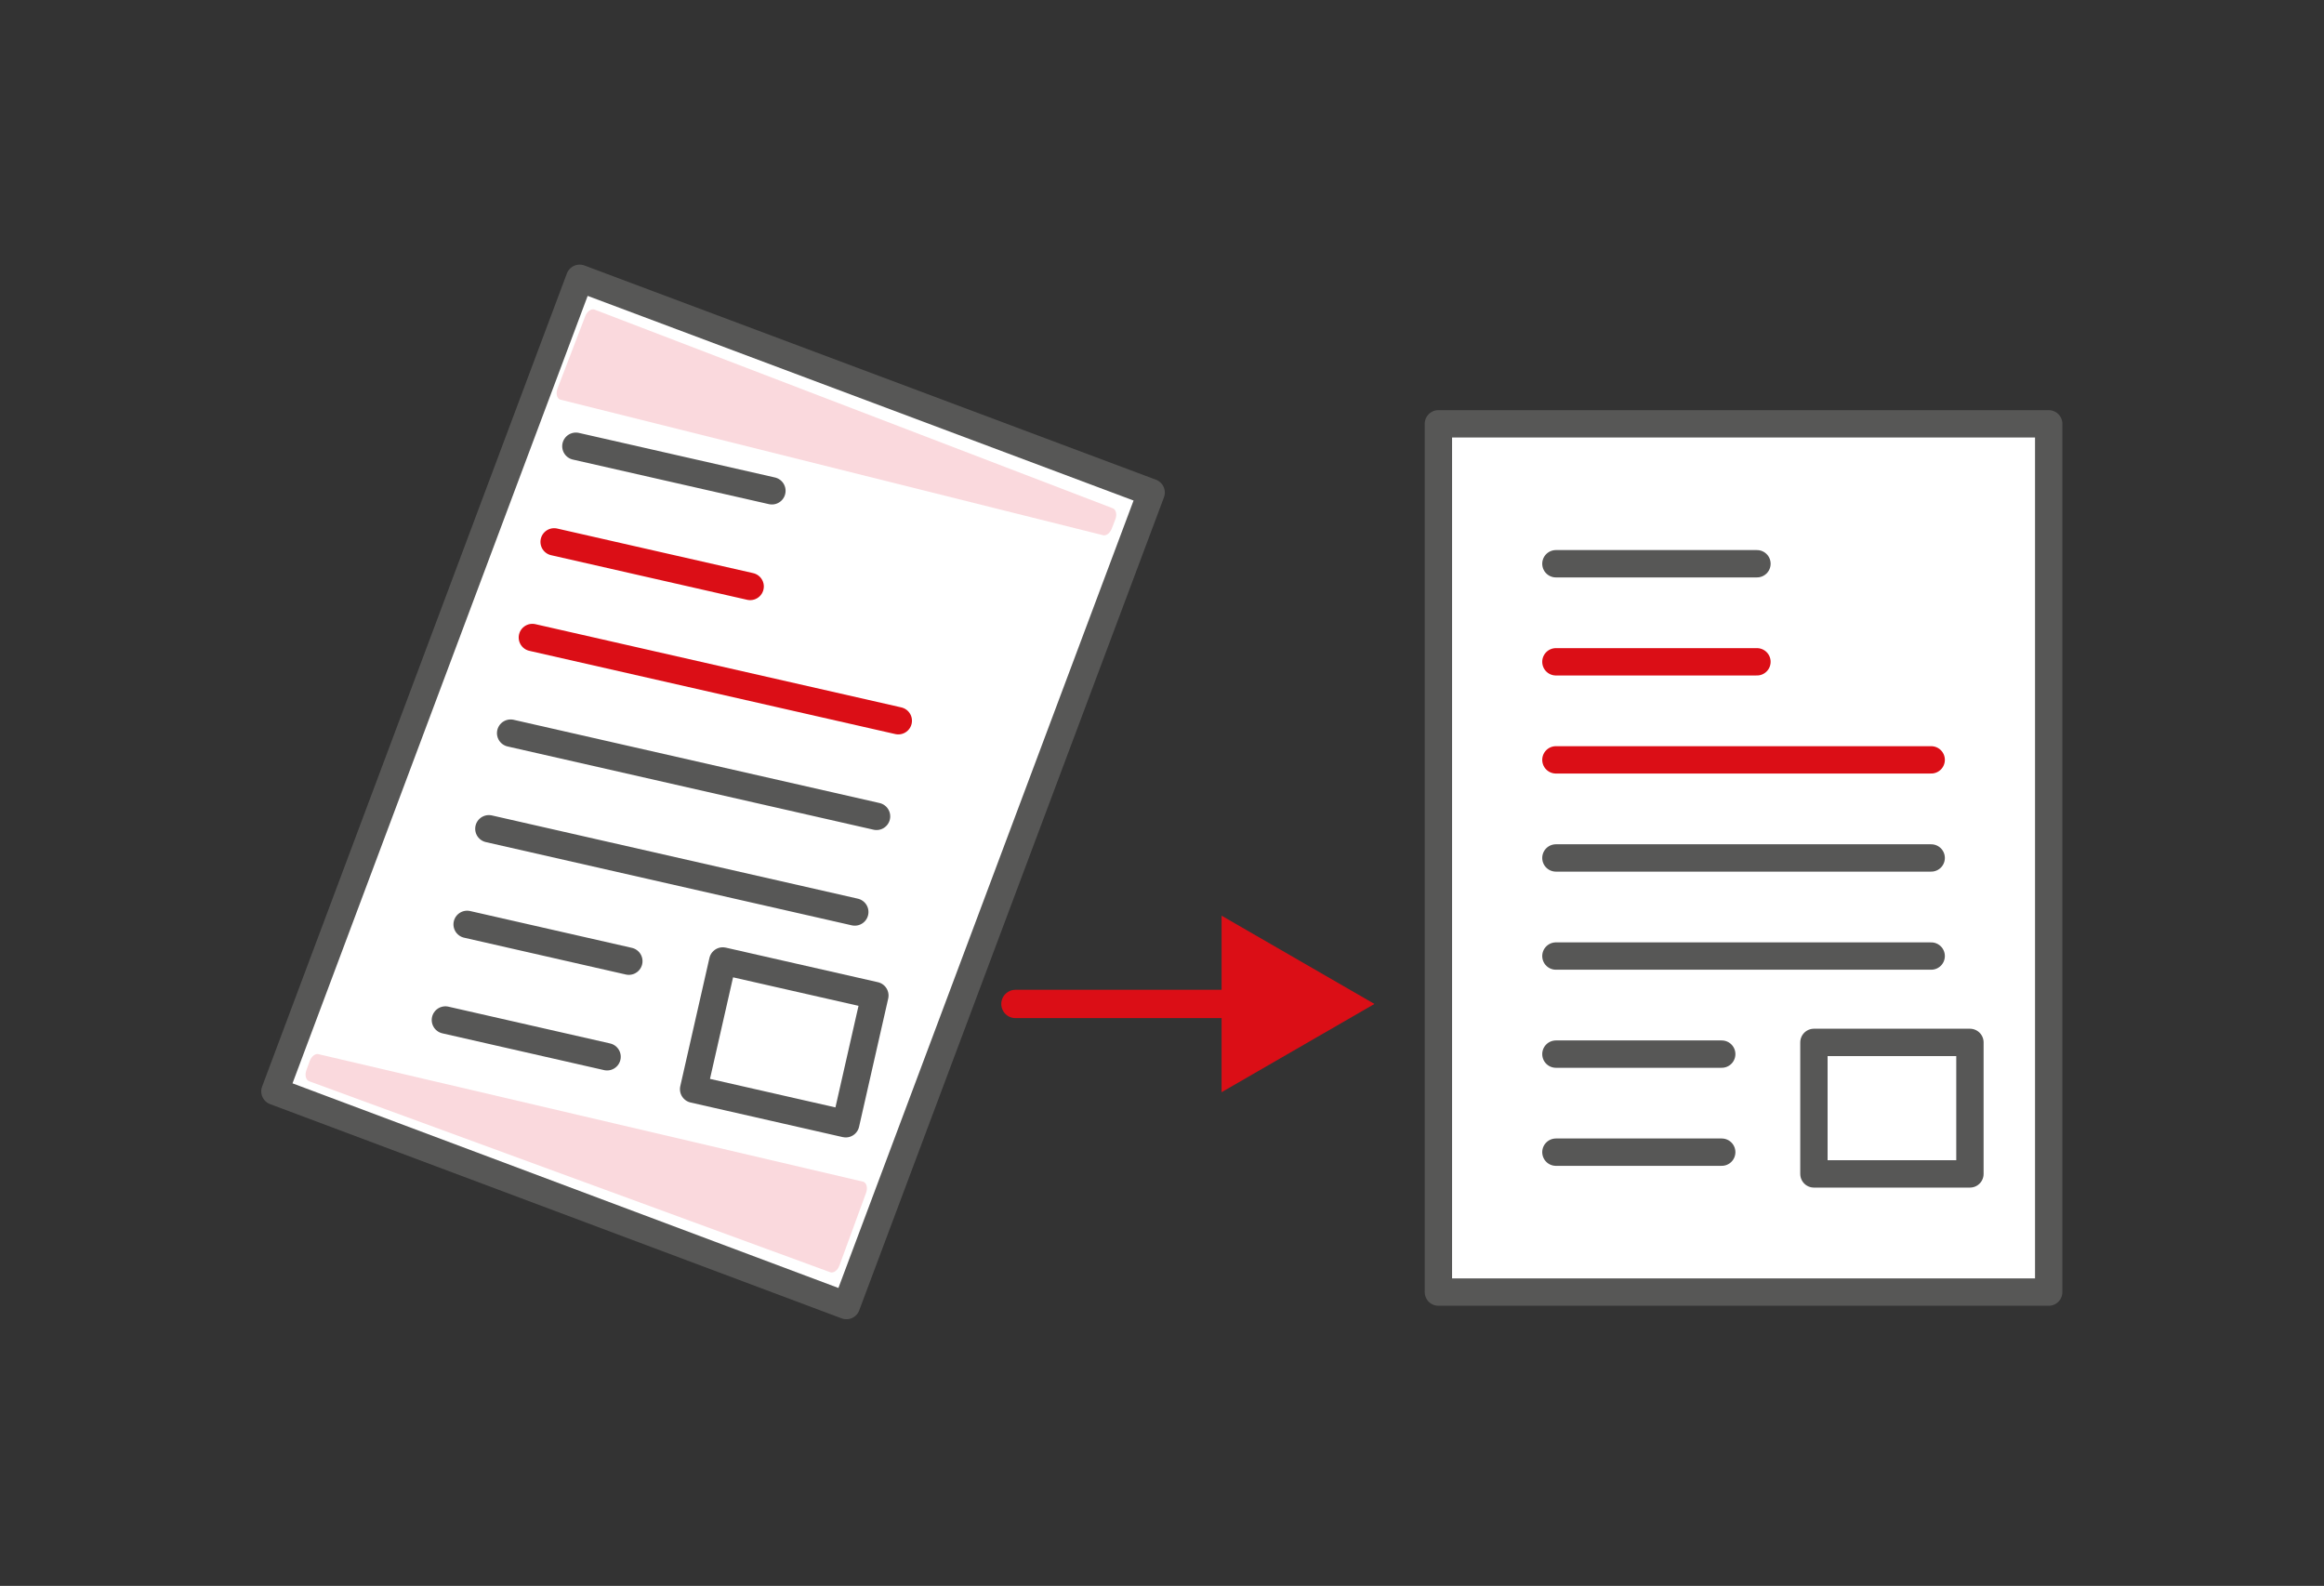 <svg id="Layer_1" xmlns="http://www.w3.org/2000/svg" width="170" height="116" viewBox="0 0 170 116"><rect x="0" y="0" width="170" height="116" fill="#333333" stroke="none"/><path transform="rotate(20.544 52.153 57.93)" fill="#FFF" d="M29.835 26.17H74.48v63.51H29.834z"/><path fill="none" stroke="#575756" stroke-width="2" stroke-linecap="round" stroke-linejoin="round" stroke-miterlimit="10" d="M42.402 20.356l41.805 15.67-22.292 59.47-41.805-15.67z"/><path fill="#FFF" d="M105.218 31h44.644v63.51h-44.644z"/><path fill="none" stroke="#575756" stroke-width="2" stroke-linecap="round" stroke-linejoin="round" stroke-miterlimit="10" d="M105.218 31h44.644v63.51h-44.644zM113.814 69.93h27.452M113.814 77.103h12.13M113.814 84.275h12.13M113.814 62.755h27.452"/><path fill="none" stroke="#DB0E16" stroke-width="2" stroke-linecap="round" stroke-linejoin="round" stroke-miterlimit="10" d="M113.814 55.58h27.452M113.814 48.408h14.707"/><path fill="none" stroke="#575756" stroke-width="2" stroke-linecap="round" stroke-linejoin="round" stroke-miterlimit="10" d="M113.814 41.235h14.707M132.688 76.246H144.1v9.62h-11.412z"/><path fill="none" stroke="#DB0E16" stroke-width="2.071" stroke-linecap="round" stroke-linejoin="round" d="M74.278 73.434h16.97"/><path fill="#DB0E16" d="M89.358 79.89l11.183-6.456-11.182-6.456z"/><path fill="#FAD9DD" d="M80.648 39.138l-39.677-9.91c-.24-.09-.324-.456-.188-.81l2.03-5.296c.136-.354.443-.567.68-.476L81.4 37.178c.237.09.323.455.188.808l-.26.675c-.134.356-.44.57-.68.478M23.337 77.116l39.818 9.323c.24.086.33.45.2.805l-1.952 5.326c-.13.356-.434.575-.674.487l-38.117-13.97c-.24-.09-.33-.452-.2-.808l.248-.68c.132-.355.437-.573.677-.484"/><path fill="none" stroke="#575756" stroke-width="2" stroke-linecap="round" stroke-linejoin="round" stroke-miterlimit="10" d="M35.76 60.62l26.768 6.088M34.17 67.613L46 70.305M32.58 74.608l11.828 2.69M37.352 53.625l26.768 6.088"/><path fill="none" stroke="#DB0E16" stroke-width="2" stroke-linecap="round" stroke-linejoin="round" stroke-miterlimit="10" d="M38.942 46.63l26.768 6.088M40.534 39.635l14.34 3.262"/><path fill="none" stroke="#575756" stroke-width="2" stroke-linecap="round" stroke-linejoin="round" stroke-miterlimit="10" d="M42.125 32.64l14.34 3.26"/><path fill="none" stroke="#575756" stroke-width="2" stroke-linecap="round" stroke-linejoin="round" stroke-miterlimit="10" d="M52.87 70.29l11.127 2.528-2.132 9.38-11.127-2.53z"/></svg>